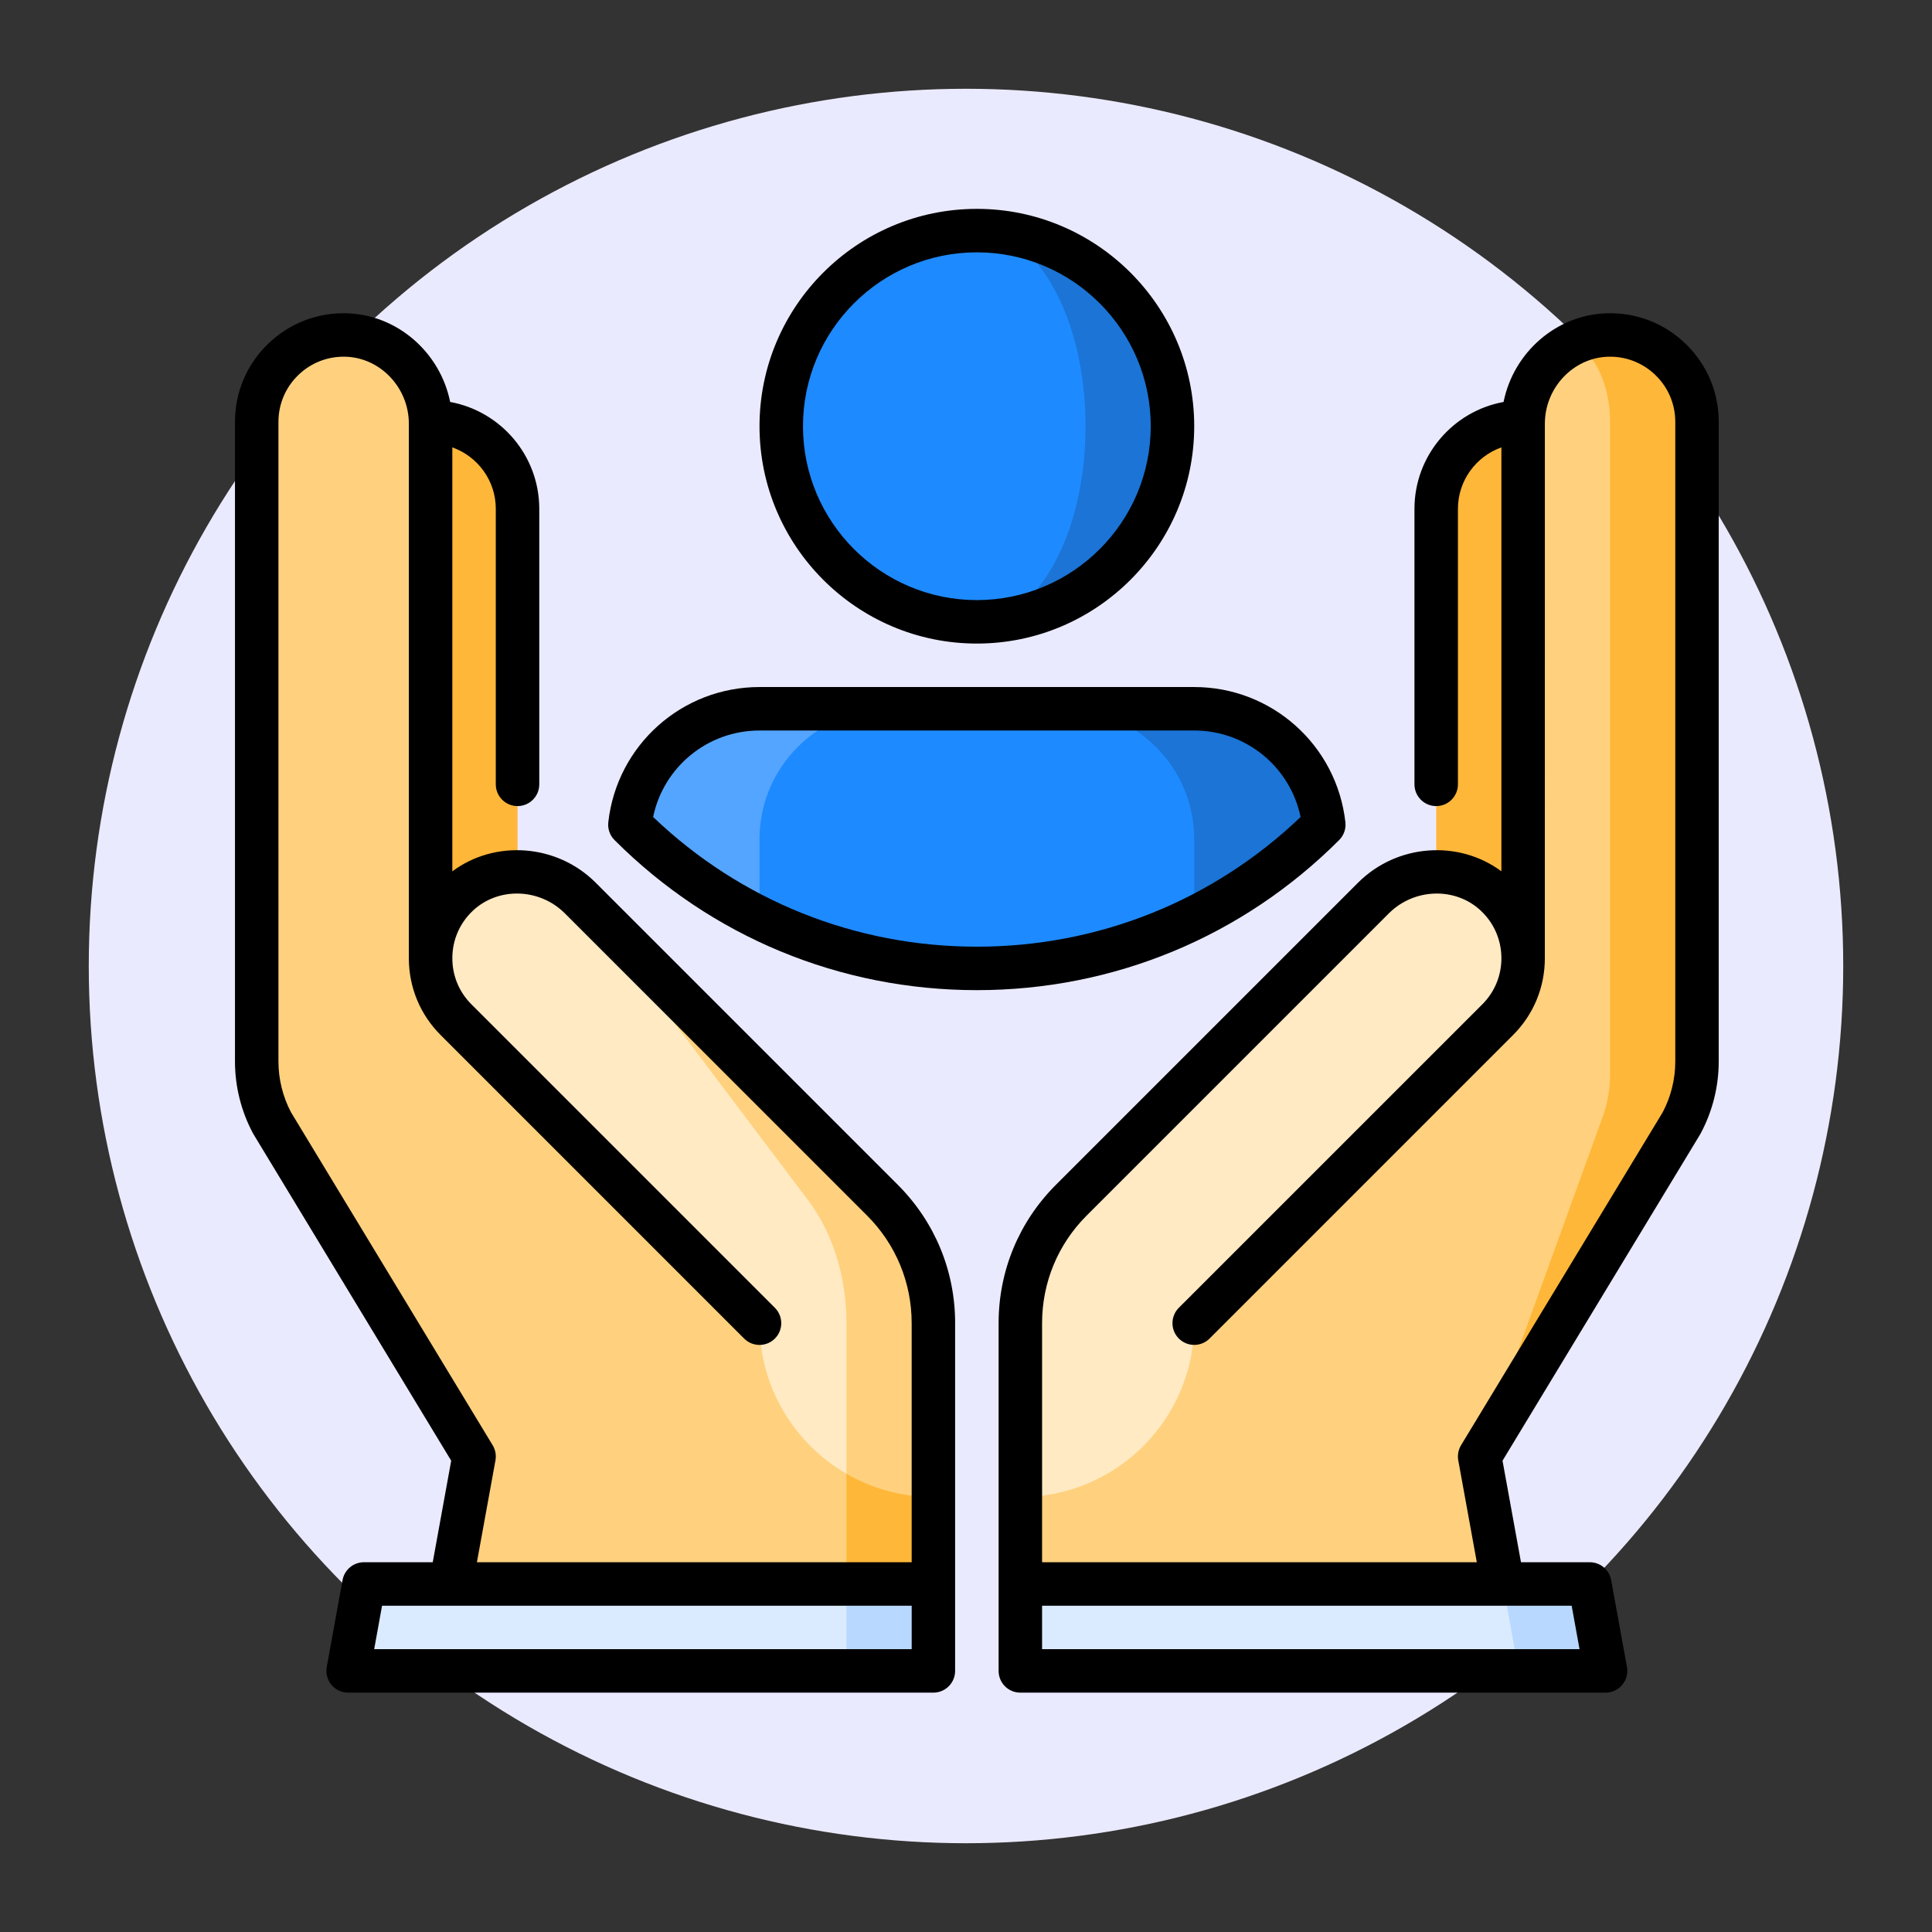 <svg xmlns="http://www.w3.org/2000/svg" width="74" height="74" viewBox="0 0 74 74">
    <rect x="0" y="0" width="74" height="74" fill="#333333" stroke="none"/>
    <g fill="none" fill-rule="evenodd">
        <g>
            <g>
                <g>
                    <g transform="translate(-1150 -1348) translate(0 1100) translate(1150 248) translate(3 3)">
                        <circle cx="34" cy="34" r="33.6" fill="#EAEAFF"/>
                        <g fill-rule="nonzero">
                            <path fill="#1B74D6" d="M36.741 19.148h-4.995l4.995 8.006c1.792-.886 3.472-2.074 4.964-3.566-.278-2.489-2.404-4.44-4.964-4.44z" transform="translate(6 5)"/>
                            <path fill="#54A5FF" d="M20.09 19.148c-2.56 0-4.685 1.951-4.963 4.44 1.492 1.492 3.172 2.68 4.963 3.566l4.995-8.006H20.09z" transform="translate(6 5)"/>
                            <path fill="#1E8AFF" d="M31.747 19.148h-6.661c-2.76 0-4.995 2.236-4.995 4.995v3.01c5.232 2.586 11.418 2.586 16.65 0v-3.01c0-2.76-2.236-4.995-4.994-4.995z" transform="translate(6 5)"/>
                            <path fill="#FFB739" d="M7.493 8.16c-1.84 0-3.33 1.49-3.33 3.33v22.755h6.66V11.49c0-1.84-1.491-3.33-3.33-3.33zM20.395 45.298L20.395 53.892 26.751 52.67 26.751 49.34z" transform="translate(6 5)"/>
                            <path fill="#FFD17E" d="M22.589 41.848L7.493 28.702V8.23c0-1.815-1.423-3.348-3.237-3.398C2.374 4.779.833 6.29.833 8.16v24.498c0 .823.203 1.633.591 2.359l7.734 12.77-1.11 6.105H23.42v-5.446l-.832-6.598z" transform="translate(6 5)"/>
                            <path fill="#B8D8FF" d="M23.421 52.67L21.756 54.335 23.421 56 26.751 56 26.751 52.67z" transform="translate(6 5)"/>
                            <path fill="#DBEBFF" d="M4.94 52.67L4.334 56 23.421 56 23.421 52.67z" transform="translate(6 5)"/>
                            <path fill="#FFB739" d="M49.34 8.16c1.839 0 3.33 1.49 3.33 3.33v22.755h-6.66V11.49c0-1.84 1.49-3.33 3.33-3.33z" transform="translate(6 5)"/>
                            <path fill="#FFB739" d="M52.576 4.831c-.439.012-.855.112-1.233.28v27.334l-3.668 15.342 7.733-12.77c.388-.726.592-1.536.592-2.359V8.16c0-1.87-1.542-3.38-3.424-3.329z" transform="translate(6 5)"/>
                            <path fill="#FFD17E" d="M52.43 34.657c.159-.494.24-1.01.24-1.528V8.159c0-1.361-.546-2.532-1.327-3.048-1.186.529-2.003 1.742-2.003 3.118v20.473L34.244 41.848 30.08 49.34v3.33l3.33 1.222h15.374l-1.11-6.105 4.755-13.13z" transform="translate(6 5)"/>
                            <path fill="#B8D8FF" d="M48.562 52.67L47.503 54.335 49.168 56 52.498 56 51.892 52.67z" transform="translate(6 5)"/>
                            <path fill="#DBEBFF" d="M30.081 52.67L30.081 56 49.168 56 48.562 52.67z" transform="translate(6 5)"/>
                            <path fill="#FFEAC3" d="M48.297 26.282c-1.318-1.247-3.408-1.169-4.691.114L32.032 37.971c-1.206 1.205-1.951 2.87-1.951 4.71v6.659c3.678 0 6.66-2.982 6.66-6.66l11.623-11.623c1.323-1.323 1.3-3.48-.067-4.775z" transform="translate(6 5)"/>
                            <path fill="#FFD17E" d="M26.751 42.68c0-1.84-.745-3.504-1.95-4.71L13.225 26.397l10.195 22.05c.98.567 2.117.893 3.33.893V42.68z" transform="translate(6 5)"/>
                            <path fill="#FFEAC3" d="M21.95 37.97l-8.724-11.574c-1.283-1.283-3.373-1.361-4.691-.114-1.367 1.294-1.39 3.452-.067 4.775L20.091 42.68c0 2.464 1.34 4.615 3.33 5.766V42.68c0-1.84-.562-3.504-1.47-4.71z" transform="translate(6 5)"/>
                            <path fill="#1B74D6" d="M28.416.833v14.985c4.138 0 7.493-3.355 7.493-7.493S32.554.833 28.416.833z" transform="translate(6 5)"/>
                            <path fill="#1E8AFF" d="M32.579 8.325c0-4.138-1.864-7.492-4.163-7.492-4.138 0-7.492 3.354-7.492 7.492s3.354 7.493 7.492 7.493c2.299 0 4.163-3.355 4.163-7.493z" transform="translate(6 5)"/>
                            <path fill="#000" d="M28.416 16.65c4.59 0 8.325-3.735 8.325-8.325S33.006 0 28.416 0s-8.325 3.735-8.325 8.325 3.735 8.325 8.325 8.325zm0-14.985c3.672 0 6.66 2.988 6.66 6.66s-2.988 6.66-6.66 6.66-6.66-2.988-6.66-6.66 2.988-6.66 6.66-6.66zM55.572 5.176c-.812-.79-1.886-1.208-3.019-1.177-1.952.053-3.585 1.512-3.963 3.397-1.939.354-3.413 2.055-3.413 4.094v10.552c0 .46.373.833.833.833.46 0 .832-.373.832-.833V11.49c0-1.085.696-2.01 1.665-2.354v16.238c-1.629-1.214-3.999-1.057-5.49.434L31.443 37.382c-1.415 1.415-2.194 3.297-2.194 5.298V56c0 .46.372.832.832.832h22.417c.247 0 .48-.11.639-.299.158-.19.224-.44.18-.682l-.606-3.33c-.072-.396-.416-.684-.819-.684h-2.635l-.707-3.889 7.57-12.5.021-.038c.452-.843.69-1.795.69-2.752V8.16c0-1.134-.446-2.193-1.26-2.984zM51.5 55.167H30.914v-1.665h20.284l.302 1.665zm3.667-22.509c0 .677-.167 1.35-.483 1.947l-7.722 12.75c-.105.174-.143.38-.107.58l.71 3.902H30.914V42.68c0-1.556.606-3.02 1.706-4.12l11.575-11.575c.974-.974 2.558-1.018 3.53-.098.495.468.772 1.1.782 1.78.01.68-.25 1.32-.731 1.801L36.152 42.091c-.325.326-.325.853 0 1.178.325.325.853.325 1.178 0l11.623-11.624c.788-.787 1.218-1.831 1.218-2.943l.001-20.473c0-1.378 1.089-2.529 2.427-2.566.681-.018 1.325.233 1.812.707.487.474.756 1.11.756 1.79v24.498z" transform="translate(6 5)"/>
                            <path fill="#000" d="M42.532 23.496c-.33-2.954-2.82-5.181-5.79-5.181H20.09c-2.972 0-5.461 2.227-5.791 5.18-.028.252.06.503.239.682 3.706 3.707 8.635 5.748 13.877 5.748 5.242 0 10.17-2.041 13.877-5.748.18-.179.267-.43.24-.681zM28.416 28.26c-4.657 0-9.044-1.76-12.4-4.967.397-1.914 2.084-3.313 4.075-3.313h16.65c1.99 0 3.678 1.399 4.075 3.313-3.356 3.207-7.743 4.967-12.4 4.967z" transform="translate(6 5)"/>
                            <path fill="#000" d="M27.584 42.68c0-2.001-.78-3.883-2.195-5.298L13.815 25.808c-1.492-1.492-3.861-1.648-5.49-.434V9.136c.969.343 1.665 1.269 1.665 2.354v10.552c0 .46.373.833.833.833.46 0 .832-.373.832-.833V11.49c0-2.04-1.474-3.74-3.413-4.094C7.864 5.511 6.231 4.052 4.28 4c-1.135-.032-2.207.387-3.019 1.177C.447 5.966 0 7.026 0 8.16v24.498c0 .957.239 1.909.69 2.752l.022.038 7.57 12.5-.707 3.889H4.94c-.403 0-.747.288-.82.684l-.605 3.33c-.044.242.022.492.18.682.158.19.392.299.64.299H26.75c.46 0 .833-.373.833-.833v-3.32-.01V42.68zm-1.665 12.487H5.332l.302-1.665H25.92v1.665zm0-3.33H9.267l.71-3.901c.036-.2-.002-.406-.107-.58l-7.722-12.75c-.316-.599-.483-1.271-.483-1.948V8.16c0-.68.269-1.316.756-1.79.488-.474 1.13-.725 1.812-.707C5.571 5.7 6.66 6.851 6.66 8.23v20.473c0 1.112.431 2.156 1.22 2.944l11.622 11.623c.325.325.852.325 1.178 0 .325-.325.325-.852 0-1.178L9.056 30.468c-.48-.48-.74-1.12-.73-1.8.009-.68.286-1.313.781-1.781.972-.92 2.556-.876 3.53.098L24.212 38.56c1.1 1.101 1.707 2.565 1.707 4.121v9.157z" transform="translate(6 5)"/>
                        </g>
                    </g>
                </g>
            </g>
        </g>
    </g>
</svg>
